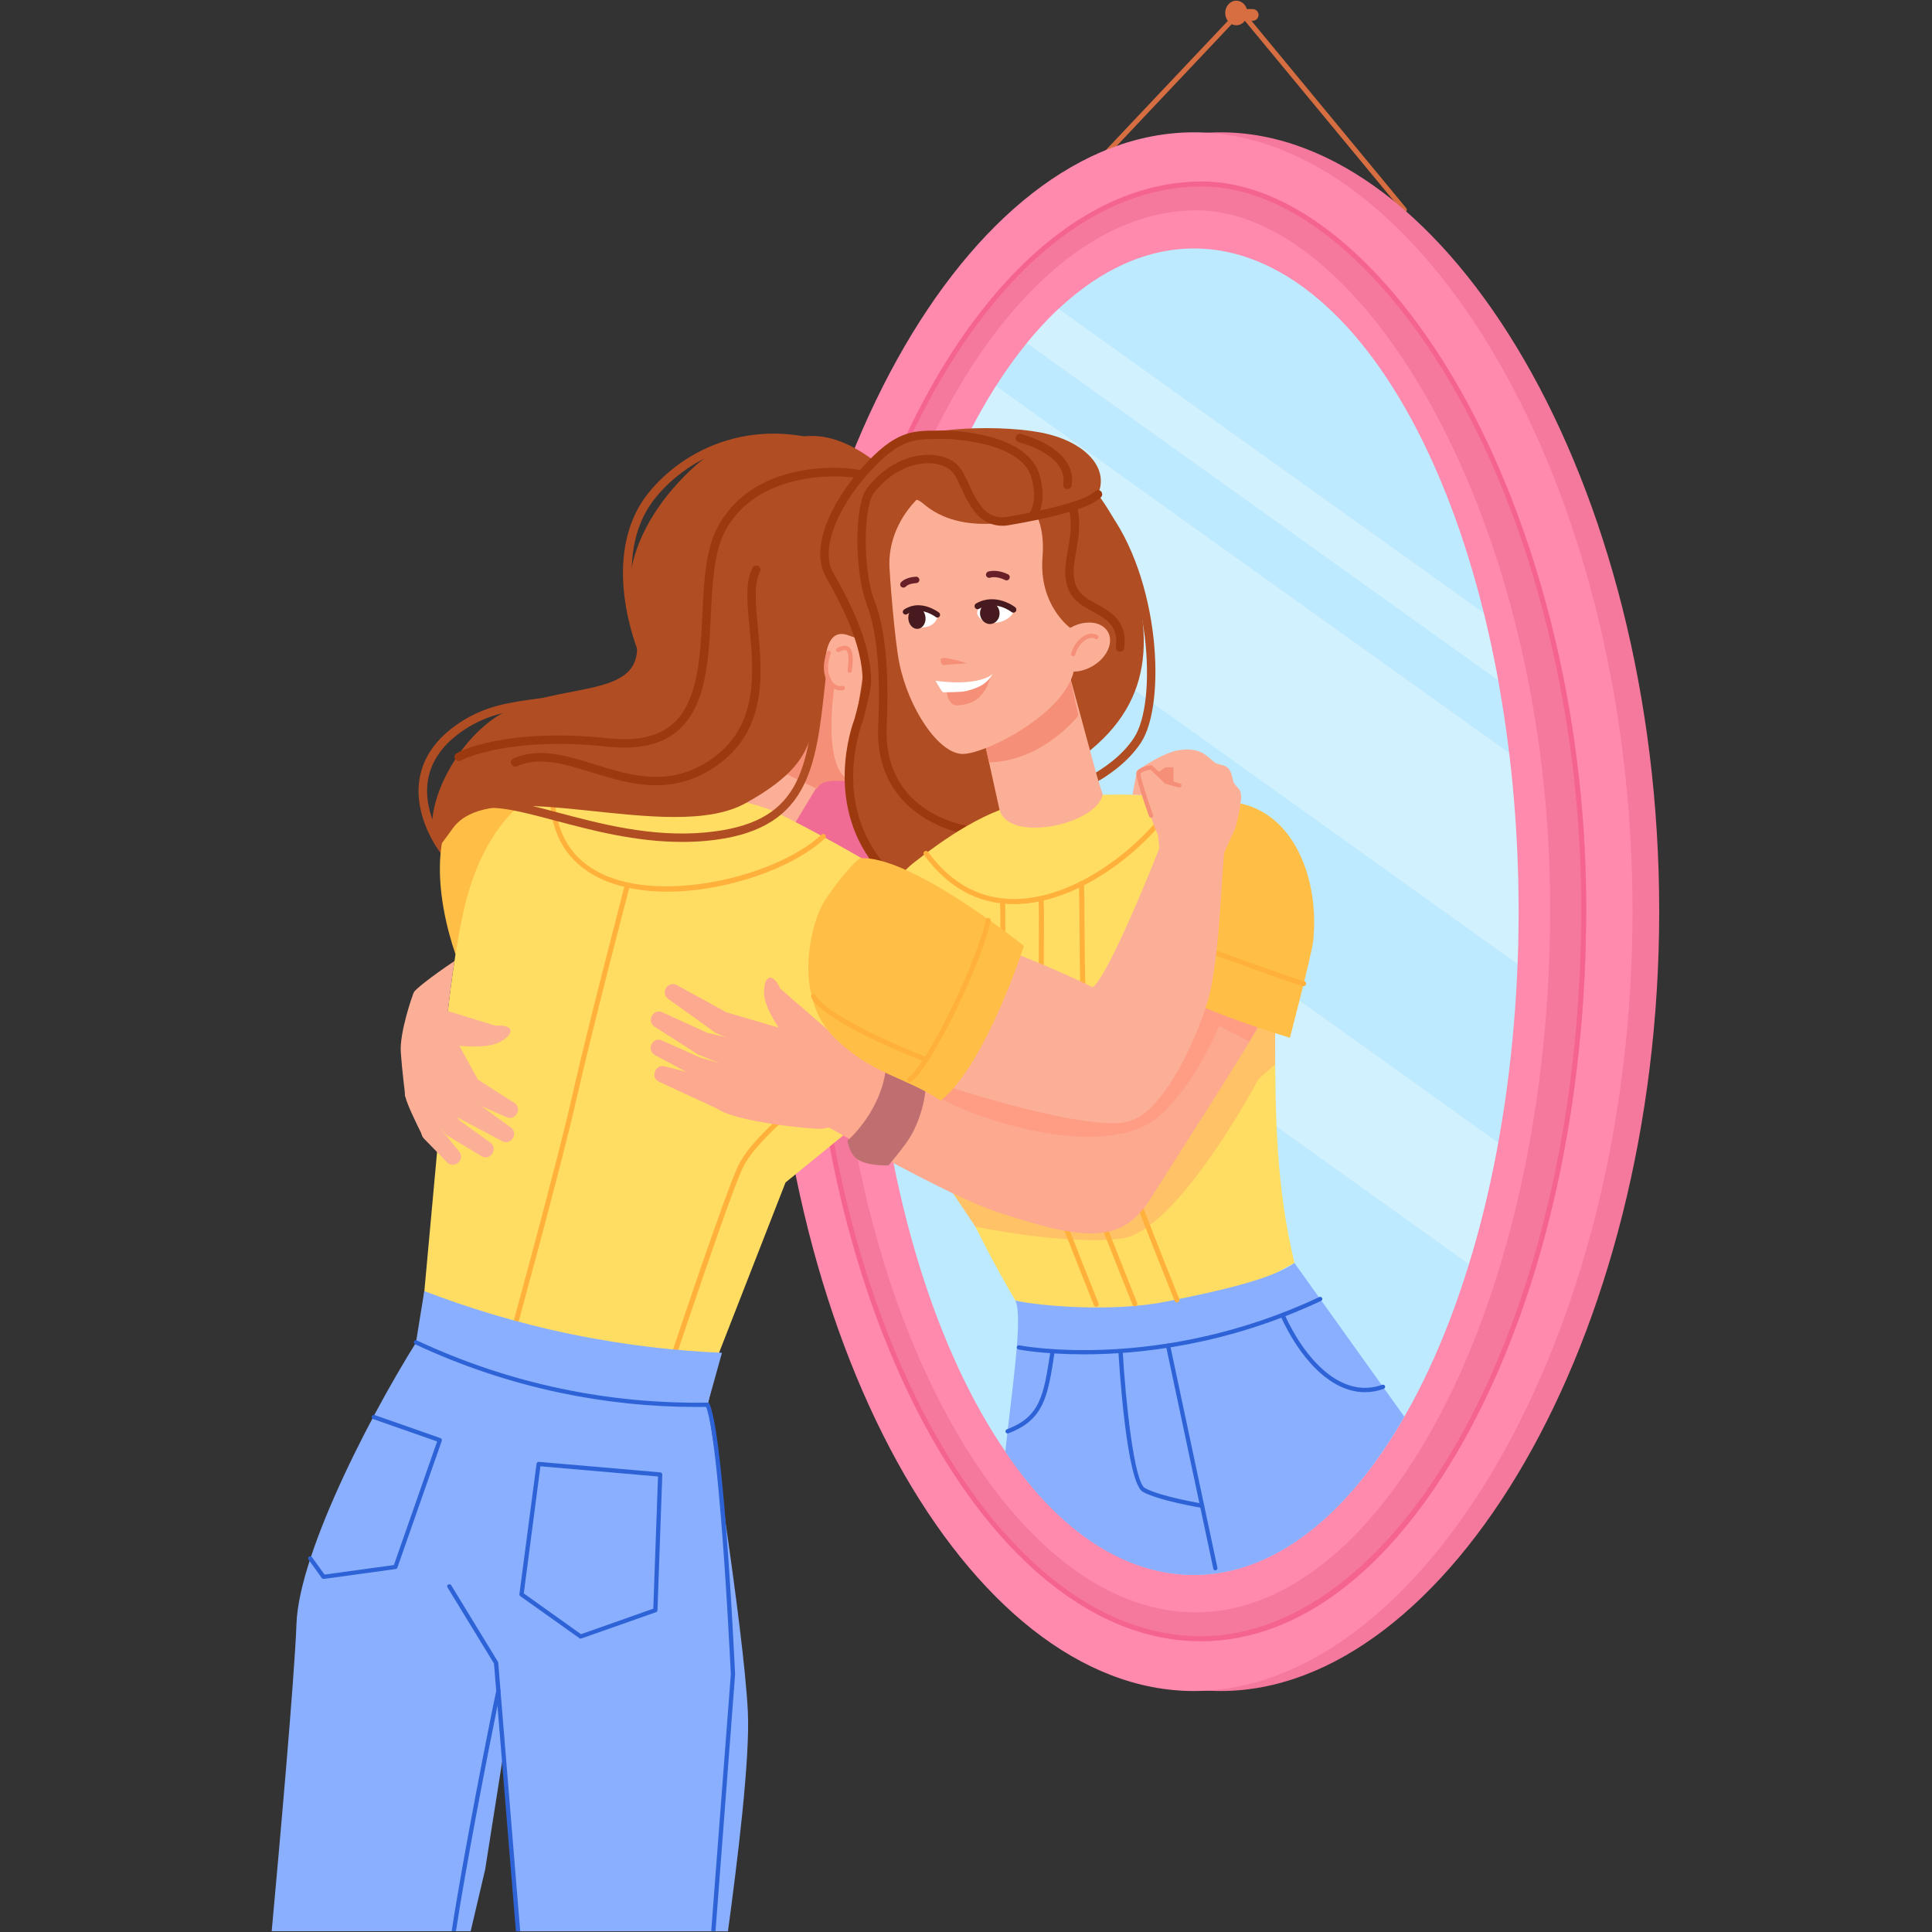<?xml version="1.0" encoding="UTF-8"?>
<svg xmlns="http://www.w3.org/2000/svg" xmlns:xlink="http://www.w3.org/1999/xlink" width="440" zoomAndPan="magnify" viewBox="0 0 330 330" height="440" preserveAspectRatio="xMidYMid meet" version="1.0">
  <rect x="0" y="0" width="330" height="330" fill="#333333" stroke="none"/>
  <defs>
    <clipPath id="3d1b0e9040">
      <path d="M 135 22 L 283.406 22 L 283.406 289 L 135 289 Z M 135 22 " clip-rule="nonzero"></path>
    </clipPath>
    <clipPath id="96499eec85">
      <path d="M 46.406 226 L 128 226 L 128 330 L 46.406 330 Z M 46.406 226 " clip-rule="nonzero"></path>
    </clipPath>
  </defs>
  <path fill="#d66e41" d="M 179.766 36.359 C 179.887 36.359 179.992 36.32 180.07 36.227 L 211.836 2.59 L 239.551 36.109 C 239.695 36.293 239.977 36.32 240.148 36.16 C 240.336 36.016 240.359 35.734 240.203 35.562 L 211.879 1.285 L 179.445 35.629 C 179.289 35.801 179.289 36.07 179.461 36.242 C 179.555 36.32 179.66 36.359 179.766 36.359 Z M 179.766 36.359 " fill-opacity="1" fill-rule="nonzero"></path>
  <g clip-path="url(#3d1b0e9040)">
    <path fill="#f5789d" d="M 135.992 155.348 C 135.992 228.859 169.949 288.84 208.488 288.84 C 247.031 288.84 283.406 229.152 283.406 155.641 C 283.406 82.125 247.016 22.602 208.488 22.602 C 169.961 22.602 135.992 81.832 135.992 155.348 Z M 135.992 155.348 " fill-opacity="1" fill-rule="nonzero"></path>
  </g>
  <path fill="#ff8aad" d="M 131.434 155.348 C 131.434 228.859 165.391 288.84 203.934 288.84 C 242.461 288.84 278.848 229.152 278.848 155.641 C 278.848 82.125 242.461 22.602 203.934 22.602 C 165.391 22.602 131.434 81.832 131.434 155.348 Z M 131.434 155.348 " fill-opacity="1" fill-rule="nonzero"></path>
  <path fill="#f5789d" d="M 138.422 155.719 C 138.422 224.977 170.242 279.918 205.34 279.918 C 240.441 279.918 270.945 224.473 270.945 155.215 C 270.945 85.957 236.07 31.348 205.406 31.441 C 170.309 31.535 138.422 86.461 138.422 155.719 Z M 138.422 155.719 " fill-opacity="1" fill-rule="nonzero"></path>
  <path fill="#ff8aad" d="M 142.395 155.719 C 142.395 222.465 171.77 275.41 204.199 275.41 C 236.613 275.41 264.781 221.973 264.781 155.215 C 264.781 88.453 232.574 35.828 204.266 35.922 C 171.836 36.027 142.395 88.961 142.395 155.719 Z M 142.395 155.719 " fill-opacity="1" fill-rule="nonzero"></path>
  <path fill="#f5648f" d="M 137.996 155.719 C 137.996 88.23 168.766 31.121 205.195 31.004 C 205.223 31.004 205.246 31.004 205.273 31.004 C 214.469 31.004 224.191 35.871 233.414 45.07 C 256.211 67.805 270.93 111.043 270.93 155.215 C 270.93 188.492 263.957 219.938 251.309 243.738 C 238.754 267.34 222.348 280.344 205.113 280.344 C 168.738 280.344 137.996 223.277 137.996 155.719 Z M 205.195 31.855 C 169.23 31.961 138.859 88.68 138.859 155.719 C 138.859 222.812 169.203 279.48 205.129 279.48 C 221.789 279.48 238.344 266.301 250.566 243.328 C 263.16 219.648 270.094 188.348 270.094 155.199 C 270.094 111.246 255.469 68.258 232.816 45.668 C 223.754 36.629 214.242 31.855 205.273 31.855 C 205.246 31.855 205.223 31.855 205.195 31.855 Z M 205.195 31.855 " fill-opacity="1" fill-rule="nonzero"></path>
  <path fill="#bdeaff" d="M 259.387 155.719 C 259.387 157.574 259.363 159.426 259.32 161.277 C 259.273 163.129 259.207 164.977 259.117 166.824 C 259.031 168.668 258.918 170.508 258.785 172.34 C 258.652 174.176 258.496 176 258.32 177.82 C 258.145 179.637 257.945 181.445 257.723 183.246 C 257.504 185.043 257.262 186.828 257 188.602 C 256.734 190.379 256.449 192.137 256.145 193.883 C 255.84 195.629 255.512 197.359 255.164 199.07 C 254.816 200.785 254.449 202.477 254.062 204.152 C 253.676 205.828 253.266 207.484 252.84 209.121 C 252.41 210.754 251.965 212.367 251.496 213.957 C 251.031 215.547 250.543 217.113 250.039 218.656 C 249.535 220.195 249.016 221.711 248.473 223.203 C 247.934 224.691 247.375 226.152 246.797 227.586 C 246.223 229.02 245.629 230.422 245.02 231.793 C 244.41 233.168 243.785 234.512 243.145 235.82 C 242.504 237.133 241.844 238.41 241.172 239.656 C 240.5 240.902 239.812 242.113 239.113 243.289 C 238.41 244.465 237.695 245.605 236.965 246.707 C 236.238 247.812 235.496 248.879 234.742 249.91 C 233.984 250.941 233.219 251.93 232.441 252.883 C 231.664 253.836 230.875 254.75 230.074 255.625 C 229.273 256.5 228.461 257.332 227.641 258.125 C 226.82 258.918 225.992 259.668 225.152 260.379 C 224.316 261.086 223.469 261.754 222.613 262.379 C 221.758 263.004 220.898 263.586 220.031 264.125 C 219.16 264.66 218.285 265.156 217.406 265.605 C 216.527 266.059 215.641 266.465 214.75 266.824 C 213.859 267.188 212.969 267.504 212.07 267.773 C 211.172 268.047 210.27 268.273 209.367 268.457 C 208.465 268.637 207.559 268.773 206.652 268.863 C 205.746 268.957 204.84 269 203.934 269 C 203.023 269 202.117 268.957 201.211 268.863 C 200.305 268.773 199.398 268.637 198.496 268.457 C 197.594 268.273 196.691 268.047 195.797 267.773 C 194.898 267.504 194.004 267.188 193.113 266.824 C 192.223 266.465 191.34 266.059 190.457 265.605 C 189.578 265.156 188.703 264.66 187.836 264.125 C 186.965 263.586 186.105 263.004 185.25 262.379 C 184.395 261.754 183.551 261.086 182.711 260.379 C 181.871 259.668 181.043 258.918 180.223 258.125 C 179.402 257.332 178.594 256.5 177.793 255.625 C 176.992 254.75 176.203 253.836 175.422 252.883 C 174.645 251.93 173.879 250.941 173.125 249.91 C 172.371 248.879 171.629 247.812 170.898 246.707 C 170.168 245.605 169.453 244.465 168.754 243.289 C 168.051 242.113 167.363 240.902 166.691 239.656 C 166.02 238.41 165.363 237.133 164.723 235.82 C 164.078 234.512 163.453 233.168 162.844 231.793 C 162.234 230.422 161.641 229.02 161.066 227.586 C 160.492 226.152 159.934 224.691 159.391 223.203 C 158.852 221.711 158.328 220.195 157.824 218.656 C 157.32 217.113 156.836 215.547 156.367 213.957 C 155.902 212.367 155.453 210.754 155.027 209.121 C 154.598 207.484 154.191 205.828 153.805 204.152 C 153.414 202.477 153.047 200.785 152.699 199.07 C 152.352 197.359 152.027 195.629 151.719 193.883 C 151.414 192.137 151.129 190.379 150.867 188.602 C 150.602 186.828 150.359 185.043 150.141 183.246 C 149.922 181.445 149.723 179.637 149.543 177.82 C 149.367 176 149.211 174.176 149.078 172.34 C 148.945 170.508 148.836 168.668 148.746 166.824 C 148.656 164.977 148.59 163.129 148.547 161.277 C 148.5 159.426 148.48 157.574 148.48 155.719 C 148.48 153.867 148.5 152.012 148.547 150.16 C 148.59 148.309 148.656 146.461 148.746 144.617 C 148.836 142.77 148.945 140.93 149.078 139.098 C 149.211 137.262 149.367 135.438 149.543 133.621 C 149.723 131.801 149.922 129.992 150.141 128.195 C 150.359 126.395 150.602 124.609 150.867 122.836 C 151.129 121.062 151.414 119.301 151.719 117.555 C 152.027 115.809 152.352 114.082 152.699 112.367 C 153.047 110.656 153.414 108.961 153.805 107.285 C 154.191 105.609 154.598 103.953 155.027 102.32 C 155.453 100.684 155.902 99.07 156.367 97.48 C 156.836 95.891 157.32 94.324 157.824 92.785 C 158.328 91.242 158.852 89.727 159.391 88.238 C 159.934 86.75 160.492 85.289 161.066 83.855 C 161.641 82.422 162.234 81.016 162.844 79.645 C 163.453 78.27 164.078 76.93 164.723 75.617 C 165.363 74.305 166.02 73.027 166.691 71.781 C 167.363 70.539 168.051 69.328 168.754 68.152 C 169.453 66.977 170.168 65.836 170.898 64.73 C 171.629 63.625 172.371 62.559 173.125 61.527 C 173.879 60.5 174.645 59.508 175.422 58.555 C 176.203 57.602 176.992 56.688 177.793 55.812 C 178.594 54.941 179.402 54.105 180.223 53.312 C 181.043 52.52 181.871 51.77 182.711 51.059 C 183.551 50.352 184.395 49.684 185.25 49.059 C 186.105 48.434 186.965 47.852 187.836 47.316 C 188.703 46.777 189.578 46.281 190.457 45.832 C 191.34 45.383 192.223 44.977 193.113 44.613 C 194.004 44.254 194.898 43.934 195.797 43.664 C 196.691 43.391 197.594 43.164 198.496 42.984 C 199.398 42.801 200.305 42.664 201.211 42.574 C 202.117 42.484 203.023 42.438 203.934 42.438 C 204.84 42.438 205.746 42.484 206.652 42.574 C 207.559 42.664 208.465 42.801 209.367 42.984 C 210.27 43.164 211.172 43.391 212.07 43.664 C 212.969 43.934 213.859 44.254 214.75 44.613 C 215.641 44.977 216.527 45.383 217.406 45.832 C 218.285 46.281 219.16 46.777 220.031 47.316 C 220.898 47.852 221.758 48.434 222.613 49.059 C 223.469 49.684 224.316 50.352 225.152 51.059 C 225.992 51.77 226.82 52.52 227.641 53.312 C 228.461 54.105 229.273 54.941 230.074 55.812 C 230.875 56.688 231.664 57.602 232.441 58.555 C 233.219 59.508 233.984 60.5 234.742 61.527 C 235.496 62.559 236.238 63.625 236.965 64.73 C 237.695 65.836 238.41 66.977 239.113 68.152 C 239.812 69.328 240.5 70.539 241.172 71.781 C 241.844 73.027 242.504 74.305 243.145 75.617 C 243.785 76.93 244.41 78.27 245.02 79.645 C 245.629 81.016 246.223 82.422 246.797 83.855 C 247.375 85.289 247.934 86.75 248.473 88.238 C 249.016 89.727 249.535 91.242 250.039 92.785 C 250.543 94.324 251.031 95.891 251.496 97.48 C 251.965 99.07 252.41 100.684 252.84 102.32 C 253.266 103.953 253.676 105.609 254.062 107.285 C 254.449 108.961 254.816 110.656 255.164 112.367 C 255.512 114.082 255.84 115.809 256.145 117.555 C 256.449 119.301 256.734 121.062 257 122.836 C 257.262 124.609 257.504 126.395 257.723 128.195 C 257.945 129.992 258.145 131.801 258.32 133.621 C 258.496 135.438 258.652 137.262 258.785 139.098 C 258.918 140.93 259.031 142.77 259.117 144.617 C 259.207 146.461 259.273 148.309 259.32 150.16 C 259.363 152.012 259.387 153.867 259.387 155.719 Z M 259.387 155.719 " fill-opacity="1" fill-rule="nonzero"></path>
  <path fill="#ffffff" d="M 157.992 92.258 L 259.215 164.668 C 259.332 161.715 259.387 158.738 259.387 155.719 C 259.387 146.387 258.828 137.305 257.793 128.621 L 170.121 65.918 C 165.418 73.312 161.312 82.207 157.992 92.258 Z M 157.992 92.258 " fill-opacity="0.31" fill-rule="nonzero"></path>
  <path fill="#ffffff" d="M 148.824 142.914 L 250.898 215.938 C 252.902 209.434 254.59 202.496 255.918 195.184 L 151.242 120.297 C 150.074 127.547 149.262 135.109 148.824 142.914 Z M 148.824 142.914 " fill-opacity="0.31" fill-rule="nonzero"></path>
  <path fill="#ffffff" d="M 175.367 58.594 L 255.918 116.219 C 255.199 112.27 254.379 108.426 253.449 104.703 L 180.789 52.727 C 178.93 54.484 177.109 56.453 175.367 58.594 Z M 175.367 58.594 " fill-opacity="0.31" fill-rule="nonzero"></path>
  <path fill="#d66e41" d="M 209.273 2.219 C 209.273 3.375 210.125 4.316 211.172 4.316 C 212.223 4.316 213.074 3.375 213.074 2.219 C 213.074 1.059 212.223 0.117 211.172 0.117 C 210.125 0.117 209.273 1.059 209.273 2.219 Z M 209.273 2.219 " fill-opacity="1" fill-rule="nonzero"></path>
  <path fill="#d66e41" d="M 211.414 3.547 L 213.977 3.547 C 214.52 3.547 214.973 3.094 214.973 2.551 C 214.973 2.004 214.52 1.551 213.977 1.551 L 211.414 1.551 C 210.867 1.551 210.414 2.004 210.414 2.551 C 210.414 3.094 210.867 3.547 211.414 3.547 Z M 211.414 3.547 " fill-opacity="1" fill-rule="nonzero"></path>
  <path fill="#b04d23" d="M 75.262 145.723 L 76.406 144.828 C 76.363 144.777 72.113 139.23 73.098 133.25 C 73.656 129.887 75.754 126.988 79.34 124.621 C 83.5 121.883 87.285 121.375 93.023 120.617 C 94.992 120.352 97.223 120.059 99.746 119.633 L 99.508 118.211 C 96.996 118.637 94.777 118.93 92.824 119.195 C 86.887 119.98 82.969 120.512 78.543 123.422 C 74.598 126.031 72.273 129.262 71.66 133.035 C 70.574 139.645 75.078 145.469 75.262 145.723 Z M 75.262 145.723 " fill-opacity="1" fill-rule="nonzero"></path>
  <path fill="#ffbf47" d="M 77.801 162.992 C 74.812 154.352 71.344 136.32 85.703 131.52 C 100.066 126.723 100.902 141.039 100.902 141.039 L 81.465 160.84 Z M 77.801 162.992 " fill-opacity="1" fill-rule="nonzero"></path>
  <path fill="#f06c94" d="M 152.406 153.859 L 134.18 153.859 L 134.18 126.711 L 152.406 126.711 Z M 152.406 153.859 " fill-opacity="1" fill-rule="nonzero"></path>
  <path fill="#fcaf97" d="M 144.332 126.723 C 143.777 127.305 133.641 144.152 133.641 144.152 C 133.641 144.152 126.664 141.238 126.465 140.574 C 126.266 139.91 130.039 119.395 130.039 119.395 L 143.031 115.434 Z M 144.332 126.723 " fill-opacity="1" fill-rule="nonzero"></path>
  <path fill="#f58f77" d="M 139.59 134.766 L 129.668 129.953 C 130.621 123.996 130.332 110.727 130.332 110.727 L 143.031 115.434 L 145.395 133.422 C 145.156 133.648 140.203 132.598 139.59 134.766 Z M 139.59 134.766 " fill-opacity="1" fill-rule="nonzero"></path>
  <path fill="#fcaf97" d="M 152.359 103.785 C 154.629 119.422 148.414 133.516 146.074 133.41 C 140.07 133.145 142.512 117.254 142.512 117.254 L 140.52 113 L 147.602 89.398 Z M 152.359 103.785 " fill-opacity="1" fill-rule="nonzero"></path>
  <path fill="#ffdd63" d="M 101.875 132.094 C 94.965 132.477 82.996 136.574 78.875 157.051 C 75.566 173.508 75.129 191.605 75.129 191.605 L 71.859 227.344 L 120.859 240.004 L 122.797 231.121 L 134.172 201.977 L 150.34 188.801 C 150.34 188.801 158.391 156.211 158.191 154.258 C 157.992 152.301 138.66 141.559 131.953 138.488 C 126.41 135.977 101.875 132.094 101.875 132.094 Z M 101.875 132.094 " fill-opacity="1" fill-rule="nonzero"></path>
  <path fill="#ffb13b" d="M 113.949 152.301 C 124.059 152.301 135.352 148.328 140.918 143.195 C 141.094 143.035 141.105 142.77 140.945 142.582 C 140.785 142.41 140.52 142.398 140.348 142.555 C 132.961 149.379 114.707 154.031 103.918 149.734 C 98.301 147.504 95.242 143.246 94.82 137.09 C 94.805 136.852 94.605 136.68 94.367 136.691 C 94.129 136.707 93.953 136.918 93.969 137.145 C 94.406 143.566 97.742 148.195 103.613 150.535 C 106.656 151.758 110.23 152.301 113.949 152.301 Z M 113.949 152.301 " fill-opacity="1" fill-rule="nonzero"></path>
  <path fill="#ffb13b" d="M 114.879 232.09 C 114.652 232.012 114.535 231.773 114.613 231.547 C 114.984 230.418 123.836 203.879 126.066 199.156 C 127.516 196.098 131.062 192.762 133.414 190.555 C 134.355 189.664 135.434 188.652 135.59 188.336 C 135.59 188.148 135.727 187.977 135.926 187.922 C 136.148 187.871 136.391 188.016 136.441 188.242 C 136.562 188.746 136.031 189.266 134.012 191.168 C 131.711 193.332 128.23 196.605 126.852 199.516 C 124.645 204.195 115.531 231.535 115.438 231.812 C 115.371 232 115.211 232.105 115.027 232.105 C 114.973 232.117 114.918 232.105 114.879 232.09 Z M 114.879 232.09 " fill-opacity="1" fill-rule="nonzero"></path>
  <path fill="#ffb13b" d="M 87.18 229.711 C 87.367 229.711 87.539 229.594 87.59 229.391 C 87.672 229.086 96.027 198.664 98.539 187.43 C 101.051 176.207 107.508 151.531 107.574 151.293 C 107.625 151.066 107.492 150.828 107.266 150.773 C 107.043 150.707 106.801 150.852 106.75 151.078 C 106.684 151.332 100.227 176.023 97.715 187.258 C 95.203 198.48 86.859 228.875 86.77 229.18 C 86.699 229.406 86.836 229.645 87.059 229.711 C 87.102 229.699 87.141 229.711 87.18 229.711 Z M 87.18 229.711 " fill-opacity="1" fill-rule="nonzero"></path>
  <path fill="#b04d23" d="M 135.805 74.812 C 143.191 72.977 151.016 78.402 159.797 89.465 C 162.523 92.43 151.07 94.094 151.562 98.309 C 152.785 108.77 149.699 110.418 145.105 108.586 C 141.703 107.23 140.852 110.727 140.852 115.047 C 138.168 125.352 140.32 129.977 127.367 137.184 C 114.414 144.391 84.629 131.918 77.453 141.332 C 76.762 142.238 75.688 143.848 75.012 144.551 C 74.477 145.109 73.945 143.512 73.855 142.742 C 73.043 135.855 78.543 126.43 84.883 122.371 C 95.508 115.578 112.062 120.551 108.262 107.23 C 104.465 93.906 114.68 83.176 118.867 79.465 C 126.16 72.977 135.805 74.812 135.805 74.812 Z M 135.805 74.812 " fill-opacity="1" fill-rule="nonzero"></path>
  <g clip-path="url(#96499eec85)">
    <path fill="#8aafff" d="M 46.406 329.871 L 80.391 329.871 L 82.863 319.352 L 85.758 301.004 L 86.078 299.023 L 88.508 329.883 L 124.34 329.883 C 125.922 318.172 128.137 300.5 127.738 292.375 C 127.383 285.156 125.629 271.859 123.992 260.465 C 123.688 258.406 123.395 256.41 123.117 254.523 C 121.895 246.332 120.898 240.215 120.871 239.977 C 120.871 239.977 120.527 239.871 120.527 239.871 L 73.07 226.176 C 64.328 239.445 51.098 264.84 50.645 277.297 C 50.285 286.926 47.602 316.828 46.406 329.871 Z M 46.406 329.871 " fill-opacity="1" fill-rule="nonzero"></path>
  </g>
  <path fill="#b04d23" d="M 116.488 143.805 C 117.816 143.805 119.172 143.754 120.527 143.633 C 138.223 142.023 139.363 131.359 140.945 116.602 C 141.051 115.645 141.16 114.676 141.266 113.676 L 139.828 113.52 C 139.723 114.516 139.617 115.5 139.512 116.457 C 137.902 131.574 136.922 140.695 120.406 142.199 C 111.227 143.035 102.406 140.68 95.309 138.793 C 88.242 136.906 82.648 135.418 79.301 137.676 L 80.113 138.875 C 82.914 136.984 88.215 138.406 94.938 140.191 C 101.09 141.824 108.543 143.805 116.488 143.805 Z M 116.488 143.805 " fill-opacity="1" fill-rule="nonzero"></path>
  <path fill="#b04d23" d="M 109.207 111.789 L 110.535 111.219 C 110.469 111.059 103.852 95.223 111.836 85.172 C 117.523 78.031 129.359 71.875 144.043 78.043 L 144.598 76.715 C 129.176 70.238 116.699 76.742 110.695 84.281 C 102.191 94.996 108.914 111.098 109.207 111.789 Z M 109.207 111.789 " fill-opacity="1" fill-rule="nonzero"></path>
  <path fill="#f58f77" d="M 143.551 117.918 C 143.711 117.918 143.883 117.906 144.043 117.867 C 144.242 117.824 144.359 117.625 144.32 117.441 C 144.281 117.242 144.082 117.121 143.895 117.16 C 143.285 117.293 142.699 117.066 142.246 116.535 C 141.531 115.711 141.027 113.93 141.902 111.629 C 141.969 111.445 141.875 111.23 141.703 111.164 C 141.516 111.098 141.305 111.191 141.238 111.363 C 140.414 113.492 140.602 115.699 141.703 116.988 C 142.207 117.602 142.871 117.918 143.551 117.918 Z M 143.551 117.918 " fill-opacity="1" fill-rule="nonzero"></path>
  <path fill="#f58f77" d="M 145.129 114.926 C 145.305 114.926 145.465 114.793 145.488 114.621 C 145.82 112.254 145.664 110.992 144.957 110.5 C 144.492 110.18 143.855 110.234 143.004 110.699 C 142.832 110.793 142.766 111.004 142.859 111.191 C 142.953 111.363 143.18 111.43 143.352 111.336 C 143.75 111.125 144.266 110.91 144.547 111.098 C 144.785 111.27 145.129 111.938 144.773 114.527 C 144.746 114.727 144.879 114.902 145.078 114.926 C 145.09 114.926 145.117 114.926 145.129 114.926 Z M 145.129 114.926 " fill-opacity="1" fill-rule="nonzero"></path>
  <path fill="#9c390e" d="M 112.051 134.125 C 115.371 134.125 118.824 133.277 122.371 130.816 C 131.129 124.715 130.199 114.969 129.453 107.137 C 129.07 103.133 128.75 99.691 129.801 97.656 C 129.984 97.297 129.84 96.859 129.492 96.684 C 129.137 96.5 128.695 96.645 128.523 96.992 C 127.273 99.41 127.621 103.055 128.031 107.281 C 128.738 114.742 129.625 124.023 121.562 129.633 C 114.48 134.566 107.906 132.52 101.527 130.551 C 96.652 129.035 92.043 127.613 87.684 129.566 C 87.324 129.727 87.152 130.152 87.324 130.523 C 87.484 130.883 87.91 131.055 88.281 130.883 C 92.137 129.152 96.492 130.512 101.102 131.934 C 104.516 132.996 108.195 134.125 112.051 134.125 Z M 112.051 134.125 " fill-opacity="1" fill-rule="nonzero"></path>
  <path fill="#9c390e" d="M 78.383 129.992 C 78.504 129.992 78.625 129.965 78.73 129.898 C 78.824 129.844 86.566 125.711 103.785 127.531 C 109.062 128.09 112.98 127.199 115.781 124.793 C 120.66 120.617 121.043 112.695 121.418 105.047 C 121.684 99.648 121.934 94.559 123.688 91.047 C 129.137 80.145 143.961 81.074 146.645 81.715 C 147.031 81.809 147.43 81.566 147.523 81.184 C 147.613 80.797 147.375 80.398 146.977 80.316 C 143.512 79.492 128.23 78.723 122.387 90.41 C 120.5 94.199 120.234 99.438 119.969 104.996 C 119.609 112.348 119.238 119.941 114.828 123.715 C 112.344 125.844 108.781 126.629 103.918 126.109 C 86.145 124.223 78.332 128.461 78 128.648 C 77.652 128.848 77.52 129.285 77.719 129.633 C 77.895 129.859 78.133 129.992 78.383 129.992 Z M 78.383 129.992 " fill-opacity="1" fill-rule="nonzero"></path>
  <path fill="#8aafff" d="M 71.051 229.285 C 77.309 232.211 85.625 235.414 95.734 237.543 C 105.488 239.59 114.098 240.055 120.844 239.949 C 121.668 236.984 122.492 234.031 123.316 231.066 C 115.969 230.762 107.348 229.883 97.836 227.941 C 88.016 225.938 79.5 223.223 72.473 220.523 C 71.992 223.438 71.516 226.359 71.051 229.285 Z M 71.051 229.285 " fill-opacity="1" fill-rule="nonzero"></path>
  <path fill="#2d63d6" d="M 119 240.32 C 119.609 240.32 120.234 240.32 120.844 240.309 C 121.043 240.309 121.203 240.137 121.203 239.938 C 121.203 239.738 121.031 239.578 120.832 239.578 C 112.434 239.711 104.012 238.914 95.801 237.184 C 87.324 235.402 79.047 232.637 71.195 228.953 C 71.012 228.875 70.797 228.953 70.719 229.125 C 70.641 229.312 70.707 229.527 70.891 229.605 C 78.781 233.301 87.113 236.094 95.656 237.891 C 103.32 239.512 111.16 240.32 119 240.32 Z M 119 240.32 " fill-opacity="1" fill-rule="nonzero"></path>
  <path fill="#2d63d6" d="M 76.43 271.129 L 84.375 284.145 L 84.762 288.812 L 84.973 291.379 L 85.758 301.004 L 88.121 329.871 L 88.852 329.871 L 85.492 288.852 C 85.492 288.824 85.492 288.812 85.492 288.785 L 85.105 284.012 C 85.105 283.961 85.082 283.906 85.055 283.852 L 77.07 270.77 C 76.965 270.598 76.738 270.543 76.578 270.648 C 76.379 270.73 76.324 270.957 76.43 271.129 Z M 76.43 271.129 " fill-opacity="1" fill-rule="nonzero"></path>
  <path fill="#2d63d6" d="M 55.27 269.691 C 55.281 269.691 55.293 269.691 55.32 269.691 L 67.582 268.004 C 67.715 267.992 67.836 267.898 67.875 267.766 L 75.461 246.105 C 75.488 246.012 75.488 245.918 75.449 245.828 C 75.41 245.734 75.328 245.668 75.234 245.641 L 63.969 241.691 C 63.785 241.625 63.57 241.73 63.504 241.918 C 63.438 242.105 63.543 242.316 63.73 242.383 L 74.664 246.211 L 67.277 267.324 L 55.441 268.949 L 53.289 265.969 C 53.168 265.809 52.941 265.77 52.785 265.891 C 52.625 266.008 52.586 266.234 52.703 266.395 L 54.977 269.559 C 55.043 269.641 55.16 269.691 55.27 269.691 Z M 55.27 269.691 " fill-opacity="1" fill-rule="nonzero"></path>
  <path fill="#2d63d6" d="M 98.977 279.824 L 88.867 272.633 C 88.762 272.551 88.695 272.418 88.719 272.285 L 91.645 250.016 C 91.672 249.828 91.828 249.684 92.027 249.695 L 112.793 251.492 C 112.98 251.504 113.125 251.676 113.125 251.863 L 112.301 275.039 C 112.301 275.184 112.195 275.316 112.062 275.371 L 99.309 279.863 C 99.27 279.879 99.23 279.891 99.191 279.891 C 99.109 279.891 99.043 279.863 98.977 279.824 Z M 112.395 252.195 L 92.309 250.453 L 89.465 272.164 L 99.242 279.133 L 111.586 274.773 Z M 112.395 252.195 " fill-opacity="1" fill-rule="nonzero"></path>
  <path fill="#2d63d6" d="M 122.73 254.535 C 123.98 267.766 124.789 285.25 124.832 285.98 L 121.484 329.832 C 121.484 329.855 122.215 329.855 122.215 329.855 L 125.562 285.992 C 125.562 285.98 125.562 285.969 125.562 285.953 C 125.547 285.809 124.949 272.672 123.98 260.438 C 123.82 258.406 123.648 256.383 123.461 254.457 C 122.703 246.371 121.934 241.438 121.176 239.789 C 121.109 239.656 120.992 239.578 120.844 239.578 C 120.684 239.578 120.539 239.684 120.5 239.844 C 120.484 239.871 120.484 239.91 120.484 239.949 C 120.484 240.004 120.5 240.055 120.527 240.109 C 121.242 241.691 121.988 246.543 122.73 254.535 Z M 122.73 254.535 " fill-opacity="1" fill-rule="nonzero"></path>
  <path fill="#2d63d6" d="M 84.762 288.812 C 83.672 293.879 79.035 317.426 77.148 329.855 L 77.879 329.855 C 79.555 318.848 83.367 299.223 84.973 291.367 C 85.188 290.316 85.359 289.492 85.48 288.906 C 85.48 288.879 85.492 288.852 85.492 288.84 C 85.492 288.812 85.492 288.801 85.492 288.773 C 85.465 288.625 85.359 288.508 85.215 288.48 C 85.016 288.441 84.828 288.559 84.789 288.758 C 84.762 288.773 84.762 288.801 84.762 288.812 Z M 84.762 288.812 " fill-opacity="1" fill-rule="nonzero"></path>
  <path fill="#b04d23" d="M 181 136.398 C 181.387 136.281 190.527 133.477 194.898 126.828 C 199.215 120.246 198.207 98.801 188.945 86.766 L 187.805 87.645 C 196.453 98.879 197.793 119.793 193.688 126.031 C 189.625 132.238 180.684 134.977 180.59 135.004 Z M 181 136.398 " fill-opacity="1" fill-rule="nonzero"></path>
  <path fill="#b04d23" d="M 191.445 91.434 C 196.652 105.938 198.219 118.25 186.316 128.078 C 179.379 133.793 164.859 131.629 164.859 131.629 C 164.859 131.629 165.59 101.125 167.199 100.168 C 168.82 99.211 191.445 91.434 191.445 91.434 Z M 191.445 91.434 " fill-opacity="1" fill-rule="nonzero"></path>
  <path fill="#b04d23" d="M 187.152 85.172 C 189.93 80.492 185.852 75.809 178.891 74.121 C 171.926 72.445 156.98 72.738 151.934 76.211 C 147.801 79.043 141.516 88.602 141.703 95.234 C 141.824 99.582 147.746 108.891 147.695 111.723 C 147.574 118.809 143.711 128.727 146.816 140.613 C 147.441 143.008 149.594 156.676 159.785 157.516 C 169.988 158.352 179.754 141.055 179.754 141.055 L 174.879 98.746 Z M 187.152 85.172 " fill-opacity="1" fill-rule="nonzero"></path>
  <path fill="#9c390e" d="M 165.777 142.621 C 166.137 142.621 166.453 142.355 166.492 141.984 C 166.547 141.586 166.254 141.227 165.871 141.172 C 165.258 141.094 150.766 139.152 151.453 123.98 C 151.895 114.461 151.188 107.27 149.367 102.613 C 149.223 102.242 148.797 102.059 148.426 102.203 C 148.055 102.348 147.867 102.773 148.016 103.148 C 149.754 107.613 150.434 114.609 150.008 123.93 C 149.25 140.457 165.523 142.609 165.684 142.621 C 165.723 142.621 165.75 142.621 165.777 142.621 Z M 165.777 142.621 " fill-opacity="1" fill-rule="nonzero"></path>
  <path fill="#fcaf97" d="M 189.664 141.039 L 171.328 141.039 L 165.605 115.113 L 182.637 115.113 Z M 189.664 141.039 " fill-opacity="1" fill-rule="nonzero"></path>
  <path fill="#f58f77" d="M 182.637 115.113 L 165.605 115.113 L 168.938 130.219 C 178.199 130.004 184.203 122.215 184.203 122.215 Z M 182.637 115.113 " fill-opacity="1" fill-rule="nonzero"></path>
  <path fill="#fcaf97" d="M 189.598 97.934 C 189.598 84.746 179.965 79.465 170.387 79.465 C 160.82 79.465 151.906 87.004 151.906 96.312 C 151.906 96.434 151.918 96.551 151.918 96.672 C 151.906 96.672 151.918 96.75 151.918 96.75 C 151.961 98.094 152.785 109.129 153.594 113.172 C 155.148 120.977 160.316 128.781 164.449 128.781 C 168.578 128.781 183.578 121.059 183.578 113.172 C 183.578 113.039 187.938 108.172 187.938 108.172 C 188.297 106.938 189.598 98.055 189.598 97.934 Z M 189.598 97.934 " fill-opacity="1" fill-rule="nonzero"></path>
  <path fill="#b04d23" d="M 171.836 83.973 C 171.836 83.973 178.914 84.547 178.066 95.234 C 177.43 103.414 182.809 107.254 182.809 107.254 L 189.52 110.168 C 189.52 110.168 191.855 98.746 191.855 93.707 C 191.855 88.668 184.203 80.316 184.203 80.316 Z M 171.836 83.973 " fill-opacity="1" fill-rule="nonzero"></path>
  <path fill="#fcaf97" d="M 182.809 107.242 C 185.32 105.805 188.188 106.113 189.238 107.922 C 190.273 109.727 189.078 112.375 186.566 113.809 C 184.059 115.246 181.188 114.941 180.137 113.133 C 179.102 111.324 180.297 108.691 182.809 107.242 Z M 182.809 107.242 " fill-opacity="1" fill-rule="nonzero"></path>
  <path fill="#f58f77" d="M 183.328 112.07 C 183.484 112.07 183.633 111.961 183.672 111.801 C 184.043 110.367 185.039 109.395 185.863 109.078 C 186.195 108.945 186.676 108.852 187.074 109.117 C 187.234 109.223 187.457 109.184 187.566 109.012 C 187.672 108.852 187.633 108.625 187.457 108.52 C 186.941 108.188 186.277 108.145 185.598 108.414 C 184.402 108.879 183.34 110.168 182.969 111.629 C 182.914 111.816 183.035 112.016 183.219 112.07 C 183.273 112.07 183.301 112.07 183.328 112.07 Z M 183.328 112.07 " fill-opacity="1" fill-rule="nonzero"></path>
  <path fill="#b04d23" d="M 157.379 85.77 C 155.215 84.215 154.059 86.488 150.699 87.938 C 147.336 89.371 153.699 82.059 153.699 81.566 C 153.699 81.09 167.848 76.168 167.848 76.168 L 181.16 78.816 L 184.668 83.574 C 184.668 83.574 181.785 87.07 175.078 88.629 C 162.934 91.434 158.375 86.488 157.379 85.77 Z M 157.379 85.77 " fill-opacity="1" fill-rule="nonzero"></path>
  <path fill="#691f28" d="M 171.926 99.133 C 172.125 99.133 172.328 99.012 172.418 98.824 C 172.551 98.547 172.434 98.227 172.168 98.094 C 170.176 97.137 168.82 97.629 168.766 97.641 C 168.488 97.75 168.34 98.066 168.445 98.348 C 168.555 98.625 168.871 98.773 169.152 98.668 C 169.191 98.652 170.16 98.332 171.703 99.078 C 171.77 99.117 171.848 99.133 171.926 99.133 Z M 171.926 99.133 " fill-opacity="1" fill-rule="nonzero"></path>
  <path fill="#691f28" d="M 154.312 100.367 C 154.457 100.367 154.602 100.316 154.711 100.195 C 155.133 99.73 156.172 99.609 156.504 99.598 C 156.809 99.582 157.047 99.332 157.035 99.039 C 157.02 98.734 156.77 98.492 156.477 98.508 C 156.305 98.508 154.723 98.574 153.898 99.465 C 153.699 99.691 153.715 100.035 153.926 100.234 C 154.047 100.316 154.18 100.367 154.312 100.367 Z M 154.312 100.367 " fill-opacity="1" fill-rule="nonzero"></path>
  <path fill="#f58f77" d="M 165.191 113.293 C 165.191 113.293 160.781 111.855 160.688 112.613 C 160.594 113.387 161.074 113.598 161.074 113.598 Z M 165.191 113.293 " fill-opacity="1" fill-rule="nonzero"></path>
  <path fill="#f58f77" d="M 161.645 117.199 C 161.59 118.383 161.988 120.672 163.676 120.484 C 166.016 120.23 167.039 119.648 168.223 117.934 C 168.793 117.109 169.258 115.367 169.258 115.367 L 166.004 117.148 Z M 161.645 117.199 " fill-opacity="1" fill-rule="nonzero"></path>
  <path fill="#ffffff" d="M 159.797 116.27 C 159.797 116.27 166.613 117.398 169.535 115.152 C 168.461 117 166.891 117.535 165.125 118.012 C 164.156 118.277 161.367 118.227 161.125 118.25 C 160.875 118.266 159.797 116.27 159.797 116.27 Z M 159.797 116.27 " fill-opacity="1" fill-rule="nonzero"></path>
  <path fill="#ffffff" d="M 167.676 103.215 C 167.516 103.305 166.785 104.305 166.906 104.809 C 167.066 105.527 167.902 106.086 168.594 106.363 C 169.285 106.645 169.816 106.379 170.16 106.352 C 171.887 106.203 173.324 104.891 173.098 104.133 C 172.91 103.48 169.684 103.492 169.684 103.492 Z M 167.676 103.215 " fill-opacity="1" fill-rule="nonzero"></path>
  <path fill="#471a1f" d="M 170.73 104.621 C 170.812 105.633 170.121 106.512 169.203 106.59 C 168.289 106.656 167.477 105.898 167.398 104.891 C 167.316 103.879 168.008 103 168.926 102.922 C 169.855 102.84 170.664 103.598 170.73 104.621 Z M 170.73 104.621 " fill-opacity="1" fill-rule="nonzero"></path>
  <path fill="#471a1f" d="M 173.082 104.648 C 173.242 104.648 173.391 104.582 173.496 104.449 C 173.668 104.223 173.629 103.891 173.402 103.719 C 173.27 103.613 170.043 101.164 166.719 103.082 C 166.469 103.227 166.387 103.547 166.535 103.797 C 166.68 104.051 167 104.133 167.25 103.984 C 169.961 102.414 172.672 104.449 172.777 104.543 C 172.871 104.609 172.977 104.648 173.082 104.648 Z M 173.082 104.648 " fill-opacity="1" fill-rule="nonzero"></path>
  <path fill="#ffffff" d="M 156.266 103.906 C 156.133 103.984 155.918 104.957 156.012 105.422 C 156.156 106.086 155.973 106.871 156.57 107.121 C 157.18 107.375 157.645 107.148 157.953 107.121 C 159.48 106.988 160.289 105.715 160.09 105.023 C 159.918 104.422 157.672 103.797 157.672 103.797 Z M 156.266 103.906 " fill-opacity="1" fill-rule="nonzero"></path>
  <path fill="#471a1f" d="M 158.086 105.473 C 158.164 106.484 157.566 107.363 156.754 107.414 C 155.945 107.48 155.227 106.711 155.148 105.688 C 155.066 104.676 155.668 103.797 156.477 103.746 C 157.285 103.68 158.004 104.449 158.086 105.473 Z M 158.086 105.473 " fill-opacity="1" fill-rule="nonzero"></path>
  <path fill="#471a1f" d="M 160.105 105.488 C 160.25 105.488 160.383 105.422 160.477 105.301 C 160.637 105.102 160.594 104.797 160.395 104.637 C 160.262 104.543 157.234 102.23 154.418 104.117 C 154.203 104.266 154.137 104.555 154.285 104.77 C 154.43 104.98 154.723 105.047 154.934 104.902 C 157.195 103.387 159.785 105.355 159.812 105.379 C 159.891 105.445 159.996 105.488 160.105 105.488 Z M 160.105 105.488 " fill-opacity="1" fill-rule="nonzero"></path>
  <path fill="#9c390e" d="M 150.883 149.18 C 151.055 149.18 151.23 149.109 151.363 148.992 C 151.652 148.727 151.68 148.273 151.414 147.969 C 141.824 137.199 147.27 123.449 147.324 123.305 C 147.336 123.277 147.336 123.25 147.348 123.223 C 147.496 122.707 148.77 118.078 148.785 116.496 C 148.852 109.516 144.664 102.004 142.422 97.977 L 142.246 97.668 C 140.215 94 142.738 87.059 148.387 80.77 C 153.582 75 156.051 75 160.172 74.984 C 160.637 74.984 161.113 74.984 161.633 74.973 C 161.738 74.973 174.852 75.266 176.273 81.941 C 176.297 82.031 177.254 85.25 175.914 87.539 C 175.715 87.883 175.82 88.32 176.164 88.535 C 176.512 88.734 176.949 88.629 177.164 88.281 C 178.836 85.422 177.719 81.742 177.668 81.582 C 176.02 73.844 162.215 73.551 161.633 73.535 C 161.113 73.551 160.637 73.551 160.172 73.551 C 155.812 73.562 152.941 73.562 147.324 79.812 C 141.16 86.66 138.621 94.117 140.984 98.387 L 141.16 98.691 C 143.336 102.613 147.402 109.902 147.336 116.496 C 147.324 117.652 146.352 121.414 145.953 122.812 C 145.609 123.715 140.387 137.809 150.312 148.938 C 150.484 149.098 150.684 149.18 150.883 149.18 Z M 150.883 149.18 " fill-opacity="1" fill-rule="nonzero"></path>
  <path fill="#9c390e" d="M 182.332 83.535 C 182.676 83.535 182.996 83.281 183.047 82.922 C 183.91 77.234 176.645 74.746 174.398 74.121 C 174.012 74.016 173.613 74.242 173.508 74.629 C 173.402 75.012 173.629 75.41 174.012 75.52 C 175.965 76.062 182.305 78.191 181.613 82.711 C 181.547 83.109 181.824 83.469 182.223 83.535 C 182.25 83.535 182.289 83.535 182.332 83.535 Z M 182.332 83.535 " fill-opacity="1" fill-rule="nonzero"></path>
  <path fill="#9c390e" d="M 191.312 111.324 C 191.668 111.324 191.988 111.059 192.027 110.688 C 192.586 106.07 189.809 104.555 187.379 103.215 C 185.902 102.402 184.508 101.633 183.883 100.25 C 183.062 98.398 183.406 96.473 183.805 94.238 C 184.215 91.938 184.684 89.348 183.926 86.328 C 183.832 85.941 183.434 85.703 183.047 85.809 C 182.664 85.902 182.422 86.301 182.531 86.688 C 183.219 89.398 182.797 91.727 182.398 93.984 C 181.973 96.352 181.574 98.586 182.57 100.848 C 183.379 102.68 185.066 103.598 186.688 104.488 C 189.027 105.781 191.047 106.883 190.605 110.527 C 190.555 110.926 190.848 111.285 191.246 111.336 C 191.258 111.324 191.285 111.324 191.312 111.324 Z M 191.312 111.324 " fill-opacity="1" fill-rule="nonzero"></path>
  <path fill="#ffdd63" d="M 151.961 157.941 C 151.23 153.965 152.785 149.922 155.973 147.438 C 161.141 143.395 168.594 137.984 176.523 136.773 C 192.281 134.367 210.148 136.492 214.453 139.047 C 220.883 165.387 214.695 189.387 221.109 215.723 C 215.531 218.465 206.91 225.445 195.762 226.402 C 188.852 227 178.133 222.918 173.457 222.16 C 166.574 210.66 162.414 199.98 155.535 188.469 Z M 151.961 157.941 " fill-opacity="1" fill-rule="nonzero"></path>
  <path fill="#ffc266" d="M 217.789 181.793 L 214.934 184.359 C 214.934 184.359 201.117 210.418 191.469 211.562 C 181.824 212.719 166.613 209.527 166.613 209.527 L 160.688 200.715 L 185.852 199.332 L 211.863 170.918 L 217.801 174.121 L 217.801 181.793 Z M 217.789 181.793 " fill-opacity="1" fill-rule="nonzero"></path>
  <path fill="#8aafff" d="M 171.715 247.953 C 181.066 261.836 192.309 269.016 203.918 269.016 C 217.645 269.016 230.184 258.844 239.871 241.984 C 233.305 232.809 227.887 225.23 221.098 215.723 C 217.43 218.398 208.809 220.418 198.988 222.359 C 189.918 224.141 177.785 223.09 173.441 222.16 C 174.77 224.926 172.832 237.41 171.715 247.953 Z M 171.715 247.953 " fill-opacity="1" fill-rule="nonzero"></path>
  <path fill="#2d63d6" d="M 207.586 268.23 C 207.613 268.23 207.641 268.23 207.664 268.219 C 207.863 268.176 207.984 267.977 207.945 267.793 L 199.867 229.777 C 199.828 229.578 199.629 229.461 199.441 229.5 C 199.242 229.539 199.121 229.738 199.164 229.926 L 207.242 267.938 C 207.281 268.109 207.426 268.23 207.586 268.23 Z M 207.586 268.23 " fill-opacity="1" fill-rule="nonzero"></path>
  <path fill="#2d63d6" d="M 205.328 257.555 C 205.5 257.555 205.66 257.434 205.688 257.246 C 205.711 257.047 205.578 256.863 205.395 256.836 C 205.328 256.82 198.18 255.625 195.562 254.176 C 193.715 253.152 192.254 239.285 191.762 230.789 C 191.75 230.59 191.578 230.441 191.379 230.441 C 191.18 230.457 191.031 230.629 191.031 230.828 C 191.164 233.117 192.414 253.258 195.203 254.816 C 197.926 256.332 204.969 257.5 205.273 257.555 C 205.289 257.539 205.301 257.555 205.328 257.555 Z M 205.328 257.555 " fill-opacity="1" fill-rule="nonzero"></path>
  <path fill="#2d63d6" d="M 233.148 237.797 C 234.184 237.797 235.258 237.621 236.348 237.223 C 236.535 237.156 236.641 236.945 236.574 236.758 C 236.508 236.574 236.309 236.465 236.109 236.531 C 228.977 239.059 222.812 231.984 219.41 224.527 C 219.332 224.34 219.117 224.262 218.934 224.34 C 218.746 224.418 218.664 224.633 218.746 224.82 C 221.773 231.48 226.957 237.797 233.148 237.797 Z M 233.148 237.797 " fill-opacity="1" fill-rule="nonzero"></path>
  <path fill="#2d63d6" d="M 172.102 244.844 C 172.141 244.844 172.18 244.828 172.234 244.816 C 178.359 242.527 178.98 238.473 180.113 231.109 C 180.137 230.91 180.004 230.723 179.805 230.695 C 179.605 230.668 179.422 230.801 179.395 231 C 178.266 238.328 177.707 241.996 171.98 244.137 C 171.793 244.203 171.703 244.418 171.77 244.602 C 171.82 244.762 171.953 244.844 172.102 244.844 Z M 172.102 244.844 " fill-opacity="1" fill-rule="nonzero"></path>
  <path fill="#ffb13b" d="M 201.023 222.465 C 201.074 222.465 201.129 222.453 201.184 222.438 C 201.395 222.344 201.516 222.105 201.422 221.879 C 201.289 221.547 188.082 188.586 186.527 182.391 C 185.371 177.789 185.293 165.48 185.238 157.328 C 185.227 154.441 185.215 152.156 185.148 150.945 C 185.133 150.707 184.934 150.535 184.695 150.535 C 184.457 150.547 184.281 150.746 184.281 150.984 C 184.336 152.168 184.348 154.441 184.375 157.328 C 184.43 165.52 184.508 177.898 185.691 182.59 C 187.258 188.84 200.078 220.828 200.625 222.188 C 200.691 222.359 200.852 222.465 201.023 222.465 Z M 201.023 222.465 " fill-opacity="1" fill-rule="nonzero"></path>
  <path fill="#2d63d6" d="M 185.133 231.332 C 194.754 231.332 209.578 229.75 225.652 222.199 C 225.84 222.121 225.906 221.895 225.828 221.723 C 225.746 221.535 225.535 221.469 225.348 221.547 C 198.008 234.379 174.344 229.844 174.105 229.793 C 173.906 229.75 173.723 229.883 173.68 230.07 C 173.641 230.27 173.773 230.457 173.961 230.496 C 174.066 230.523 178.266 231.332 185.133 231.332 Z M 185.133 231.332 " fill-opacity="1" fill-rule="nonzero"></path>
  <path fill="#ffb13b" d="M 173.176 154.43 C 173.656 154.43 174.145 154.418 174.637 154.375 C 186.09 153.566 197.727 143.141 201.395 136.242 C 201.5 136.027 201.422 135.773 201.223 135.656 C 201.008 135.551 200.758 135.629 200.637 135.828 C 197.062 142.555 185.719 152.715 174.57 153.512 C 168.129 153.965 162.723 151.277 158.508 145.508 C 158.375 145.32 158.098 145.27 157.91 145.414 C 157.727 145.547 157.672 145.828 157.82 146.012 C 161.898 151.598 167.066 154.43 173.176 154.43 Z M 173.176 154.43 " fill-opacity="1" fill-rule="nonzero"></path>
  <path fill="#ffb13b" d="M 193.836 223.129 C 193.887 223.129 193.941 223.117 193.996 223.105 C 194.207 223.012 194.328 222.77 194.234 222.547 C 194.102 222.211 180.895 189.25 179.34 183.055 C 178.211 178.574 178.266 167.645 178.305 160.414 C 178.316 157.461 178.332 155.121 178.266 153.832 C 178.25 153.594 178.051 153.406 177.812 153.418 C 177.574 153.434 177.402 153.633 177.402 153.871 C 177.469 155.148 177.453 157.461 177.441 160.398 C 177.402 167.672 177.348 178.668 178.504 183.254 C 180.07 189.504 192.891 221.496 193.438 222.852 C 193.516 223.035 193.676 223.129 193.836 223.129 Z M 193.836 223.129 " fill-opacity="1" fill-rule="nonzero"></path>
  <path fill="#ffb13b" d="M 187.246 223.223 C 187.301 223.223 187.352 223.211 187.406 223.195 C 187.617 223.105 187.738 222.863 187.645 222.637 C 187.512 222.305 174.305 189.344 172.75 183.148 C 171.621 178.668 171.676 167.711 171.715 160.465 C 171.727 157.5 171.742 155.176 171.676 153.871 C 171.66 153.633 171.449 153.445 171.223 153.461 C 170.984 153.473 170.812 153.672 170.812 153.91 C 170.879 155.188 170.863 157.516 170.852 160.453 C 170.812 167.754 170.758 178.773 171.914 183.348 C 173.48 189.598 186.301 221.586 186.848 222.945 C 186.914 223.129 187.074 223.223 187.246 223.223 Z M 187.246 223.223 " fill-opacity="1" fill-rule="nonzero"></path>
  <path fill="#9c390e" d="M 148.691 103.598 C 148.785 103.598 148.863 103.586 148.957 103.547 C 149.328 103.398 149.516 102.973 149.367 102.602 C 147.281 97.258 147.508 86.445 149.262 84.215 C 153.168 79.227 157.91 78.773 160.09 79.281 C 162.613 79.879 163 80.73 164.434 83.906 L 164.5 84.066 C 165.02 85.211 165.695 86.367 166.547 87.484 C 167.863 89.227 170.043 90.09 172.219 89.719 C 178.316 88.695 186.012 87.02 188.055 84.93 C 188.336 84.652 188.336 84.188 188.043 83.906 C 187.766 83.629 187.301 83.629 187.02 83.922 C 185.68 85.289 180.059 86.926 171.98 88.297 C 170.32 88.574 168.688 87.938 167.703 86.621 C 166.934 85.598 166.293 84.531 165.828 83.48 L 165.762 83.324 C 164.273 80.012 163.664 78.641 160.438 77.883 C 157.926 77.285 152.504 77.766 148.133 83.336 C 145.754 86.367 146.047 98.082 148.027 103.148 C 148.133 103.426 148.398 103.598 148.691 103.598 Z M 148.691 103.598 " fill-opacity="1" fill-rule="nonzero"></path>
  <path fill="#fcaf97" d="M 188.363 135.707 C 187.246 140.801 173.043 143.832 170.891 138.766 C 169.602 135.707 187.02 131.652 187.02 131.652 Z M 188.363 135.707 " fill-opacity="1" fill-rule="nonzero"></path>
  <path fill="#fca990" d="M 146.074 180.754 L 183.594 188.695 L 206.098 146.613 L 221.098 163.473 C 217.762 171.836 209.832 183.695 196.492 204.781 C 191.59 212.535 185.227 211.961 170.293 207.004 C 161.75 204.156 143.723 193.746 139.258 191.273 Z M 146.074 180.754 " fill-opacity="1" fill-rule="nonzero"></path>
  <path fill="#bf6f6f" d="M 151.43 181.074 C 151.164 189.371 144.758 194.836 144.758 194.836 C 144.824 195.129 145.117 196.922 146.262 197.867 C 147.855 199.199 151.641 199.078 151.773 199.051 C 153.461 197.004 154.617 195.582 155.492 194.156 C 157.285 191.219 158.684 185.996 157.844 183.855 C 156.184 179.586 151.43 181.074 151.43 181.074 Z M 151.43 181.074 " fill-opacity="1" fill-rule="nonzero"></path>
  <path fill="#fca990" d="M 140.629 192.773 C 139.074 193.016 124.617 191.512 122.32 189.184 C 123.715 186.02 126.531 180.848 128.27 177.883 C 129.957 175.012 136.68 177.074 138.66 179.746 C 139.895 181.422 144.227 180.715 144.465 180.754 C 147.469 181.301 148.387 191.539 140.629 192.773 Z M 140.629 192.773 " fill-opacity="1" fill-rule="nonzero"></path>
  <path fill="#fca990" d="M 114.121 170.609 L 122.238 176.422 L 122.332 176.488 L 122.637 176.621 L 133.188 181.035 C 136.602 182.312 138.395 177.273 134.926 176.102 C 134.926 176.102 123.953 172.871 123.953 172.871 L 124.352 173.059 L 115.598 168.258 C 114.082 167.445 112.742 169.602 114.121 170.609 Z M 114.121 170.609 " fill-opacity="1" fill-rule="nonzero"></path>
  <path fill="#fca990" d="M 111.797 175.359 L 119.133 180.062 C 119.156 180.078 119.477 180.211 119.477 180.211 L 126.891 183.242 C 130.117 184.465 132.043 179.773 128.871 178.375 C 128.75 178.324 128.617 178.281 128.496 178.258 L 120.711 176.383 L 121.059 176.527 L 113.125 172.91 C 111.57 172.219 110.375 174.426 111.797 175.359 Z M 111.797 175.359 " fill-opacity="1" fill-rule="nonzero"></path>
  <path fill="#fca990" d="M 111.852 180.199 L 118.414 183.734 C 118.441 183.762 118.602 183.801 118.641 183.828 L 126.039 186.512 C 128.473 187.324 129.746 183.789 127.355 182.855 C 127.316 182.844 127.262 182.828 127.223 182.816 L 119.648 180.664 L 119.875 180.754 L 113.074 177.723 C 111.465 177.008 110.324 179.348 111.852 180.199 Z M 111.852 180.199 " fill-opacity="1" fill-rule="nonzero"></path>
  <path fill="#fca990" d="M 112.566 184.77 L 122.504 189.359 C 125.719 190.676 127.449 185.836 124.113 184.824 C 124.113 184.824 113.496 182.137 113.496 182.137 C 111.879 181.754 111.066 184.066 112.566 184.77 Z M 112.566 184.77 " fill-opacity="1" fill-rule="nonzero"></path>
  <path fill="#fca990" d="M 142.062 176.488 L 148.027 181.512 C 148.027 181.512 135.367 183.016 135.219 180.93 C 135.074 178.84 133.348 176.035 133.348 176.035 C 133.348 176.035 130.277 171.859 130.504 169.227 C 130.609 168.004 130.688 167.461 131.312 167.062 C 131.977 166.637 133.027 168.07 133.242 168.844 Z M 142.062 176.488 " fill-opacity="1" fill-rule="nonzero"></path>
  <path fill="#ff9c84" d="M 213.445 177.883 L 208.238 175.199 C 208.238 175.199 204.477 184.68 198.234 190.434 C 189.238 198.73 166.426 191.168 160.223 187.336 C 160.211 187.363 162.121 183.297 162.121 183.297 L 184.695 188.281 L 197.438 157.5 L 220.34 164.707 Z M 213.445 177.883 " fill-opacity="1" fill-rule="nonzero"></path>
  <path fill="#ffbf47" d="M 220.328 177.258 C 216.781 176.195 213.031 174.945 209.129 173.457 C 204.211 171.582 199.723 169.586 195.668 167.594 C 199.109 149.484 205.887 135.961 211.852 137.238 C 221.297 139.258 225.348 150.559 224.312 160.625 C 224.059 163.059 220.328 177.258 220.328 177.258 Z M 220.328 177.258 " fill-opacity="1" fill-rule="nonzero"></path>
  <path fill="#ffb13b" d="M 222.68 168.445 C 222.879 168.445 223.051 168.312 223.09 168.098 C 223.145 167.871 222.996 167.645 222.758 167.594 C 221.23 167.273 207.465 162.234 207.332 162.18 C 207.109 162.102 206.867 162.207 206.789 162.434 C 206.711 162.66 206.816 162.898 207.043 162.98 C 207.613 163.191 221.004 168.098 222.586 168.43 C 222.625 168.43 222.652 168.445 222.68 168.445 Z M 222.68 168.445 " fill-opacity="1" fill-rule="nonzero"></path>
  <path fill="#fcaf97" d="M 200.227 138.848 C 199.215 142.438 189.465 166.742 186.633 168.645 C 179.648 165.012 160.371 157.621 148.664 153.18 L 143.562 159.59 C 143.562 159.59 138.594 173.164 143.949 177.777 C 148.879 182.031 173.812 189.941 185.359 191.461 C 189.719 192.031 193.078 192.484 196.215 189.531 C 202.141 183.945 206.125 172.258 206.777 169.094 C 208.688 159.84 208.594 146.492 209.566 141.918 Z M 200.227 138.848 " fill-opacity="1" fill-rule="nonzero"></path>
  <path fill="#ffbf47" d="M 146.832 146.613 C 155.336 145.855 174.902 161.57 174.902 161.57 C 174.902 161.57 168.355 181.887 160.688 187.988 C 154.551 183.906 148.969 183.535 142.633 177.34 C 135.125 169.984 138.648 157.195 140.852 153.859 C 144.426 148.445 146.832 146.613 146.832 146.613 Z M 146.832 146.613 " fill-opacity="1" fill-rule="nonzero"></path>
  <path fill="#fcaf97" d="M 211.625 137.93 C 207.664 136.773 200.984 135.883 193.449 135.734 L 194.195 131.652 C 194.195 131.652 198.59 128.488 201.539 128.105 C 202.523 127.969 203.934 127.93 205.113 128.477 C 206.059 128.914 206.602 129.539 207.465 130.219 C 208.039 130.668 208.926 130.523 209.617 131.07 C 210.496 131.762 210.457 133.156 210.773 133.742 C 211.094 134.312 211.691 134.66 211.863 135.203 C 212.168 136.199 211.863 137.238 211.863 137.238 Z M 211.625 137.93 " fill-opacity="1" fill-rule="nonzero"></path>
  <path fill="#fcaf97" d="M 210.773 136.121 C 210.773 136.148 211.863 137.09 211.863 137.227 C 211.836 138.383 211.027 141.371 211.027 141.371 L 208.527 146.902 L 198.367 147.93 L 197.77 142.555 C 197.594 142.266 195.734 137.664 195.684 136.121 C 195.629 134.578 196.73 131.746 196.73 131.746 Z M 210.773 136.121 " fill-opacity="1" fill-rule="nonzero"></path>
  <path fill="#f58f77" d="M 196.625 139.684 C 196.664 139.684 196.703 139.684 196.746 139.656 C 196.93 139.59 197.023 139.391 196.957 139.207 C 195.84 136.109 194.738 132.609 194.82 132.133 C 194.898 131.895 195.734 131.586 196.504 131.453 L 199.016 133.859 L 201.355 134.512 C 201.539 134.566 201.742 134.461 201.793 134.258 C 201.848 134.074 201.742 133.875 201.539 133.82 L 199.375 133.223 L 196.73 130.684 L 196.559 130.711 C 196.055 130.789 194.395 131.094 194.129 131.918 C 193.887 132.637 195.551 137.426 196.281 139.445 C 196.348 139.59 196.48 139.684 196.625 139.684 Z M 196.625 139.684 " fill-opacity="1" fill-rule="nonzero"></path>
  <path fill="#f58f77" d="M 200.438 133.887 L 200.438 131.07 L 199.055 131.07 L 197.621 132.027 L 199.203 133.543 Z M 200.438 133.887 " fill-opacity="1" fill-rule="nonzero"></path>
  <path fill="#ffb13b" d="M 155.414 184.824 C 155.508 184.824 155.586 184.797 155.668 184.746 C 159.32 182.047 168.023 163.711 169.203 157.273 C 169.242 157.051 169.098 156.824 168.859 156.781 C 168.621 156.742 168.406 156.891 168.367 157.129 C 167.238 163.297 158.629 181.512 155.16 184.066 C 154.977 184.211 154.934 184.48 155.066 184.664 C 155.16 184.758 155.281 184.824 155.414 184.824 Z M 155.414 184.824 " fill-opacity="1" fill-rule="nonzero"></path>
  <path fill="#ffb13b" d="M 157.992 181.355 C 158.164 181.355 158.324 181.246 158.391 181.074 C 158.469 180.848 158.363 180.609 158.152 180.516 C 157.992 180.449 141.625 174.094 139.324 169.984 C 139.207 169.773 138.953 169.707 138.742 169.828 C 138.543 169.945 138.461 170.199 138.582 170.41 C 141.027 174.785 157.168 181.062 157.844 181.328 C 157.887 181.34 157.938 181.355 157.992 181.355 Z M 157.992 181.355 " fill-opacity="1" fill-rule="nonzero"></path>
  <path fill="#fcaf97" d="M 70.707 169.453 C 70.93 169.016 73.508 166.914 77.629 164.148 C 76.805 169.535 76.246 174.785 75.859 179.238 L 69.242 187.336 C 69.242 187.336 68.711 183.203 68.461 179.797 C 68.207 176.406 70.453 169.961 70.707 169.453 Z M 70.707 169.453 " fill-opacity="1" fill-rule="nonzero"></path>
  <path fill="#fcaf97" d="M 87.844 188.375 L 81.094 184.066 L 81.812 184.73 L 77.973 177.738 C 77.281 176.461 75.688 176.008 74.41 176.699 C 73.004 177.457 72.617 179.359 73.602 180.609 C 73.602 180.609 78.492 186.91 78.492 186.91 L 78.891 187.43 L 79.207 187.578 L 86.527 190.836 C 88.082 191.5 89.266 189.293 87.844 188.375 Z M 87.844 188.375 " fill-opacity="1" fill-rule="nonzero"></path>
  <path fill="#fcaf97" d="M 87.246 192.574 L 80.004 187.324 L 80.645 187.961 L 79.156 184.426 C 77.719 181.234 72.992 183.23 74.266 186.488 C 74.371 186.754 74.531 186.992 74.719 187.203 C 75.078 187.617 77.43 190.316 77.719 190.648 L 77.879 190.727 L 85.785 194.93 C 87.301 195.715 88.629 193.574 87.246 192.574 Z M 87.246 192.574 " fill-opacity="1" fill-rule="nonzero"></path>
  <path fill="#fcaf97" d="M 83.75 195.168 L 78.293 191.234 L 78.625 191.527 L 75.062 187.02 C 74.398 186.18 73.176 186.035 72.34 186.699 C 71.438 187.402 71.355 188.762 72.141 189.57 L 76.125 193.719 L 76.34 193.934 L 76.473 194.012 L 82.238 197.48 C 83.738 198.371 85.16 196.219 83.75 195.168 Z M 83.75 195.168 " fill-opacity="1" fill-rule="nonzero"></path>
  <path fill="#fcaf97" d="M 78.438 196.699 L 74.879 192.324 C 74.305 191.617 73.27 191.512 72.566 192.082 C 71.82 192.684 71.754 193.824 72.434 194.504 L 76.363 198.531 C 77.602 199.781 79.516 198.066 78.438 196.699 Z M 78.438 196.699 " fill-opacity="1" fill-rule="nonzero"></path>
  <path fill="#fcaf97" d="M 77.309 172.938 L 74.055 172.035 C 71.82 171.633 69.895 175.449 71.062 177.406 C 72.246 179.371 72.285 179.719 73.164 179.32 C 75.062 178.43 78.359 178.602 78.359 178.602 C 78.359 178.602 83.5 179.266 85.691 177.805 C 86.715 177.113 87.141 176.781 87.191 176.051 C 87.246 175.266 85.465 175.039 84.707 175.227 Z M 77.309 172.938 " fill-opacity="1" fill-rule="nonzero"></path>
  <path fill="#fcaf97" d="M 70.852 174.508 C 69.496 177.008 69.152 185.105 69.152 186.805 C 69.152 187.938 71.145 191.938 72.047 193.758 C 72.473 194.625 72.418 194.105 73.309 193.719 L 75.012 192.977 C 75.012 192.977 77.586 187.512 77.652 187.059 C 77.707 186.605 77.641 182.605 76.949 181.805 C 76.246 180.996 70.852 174.508 70.852 174.508 Z M 70.852 174.508 " fill-opacity="1" fill-rule="nonzero"></path>
</svg>
